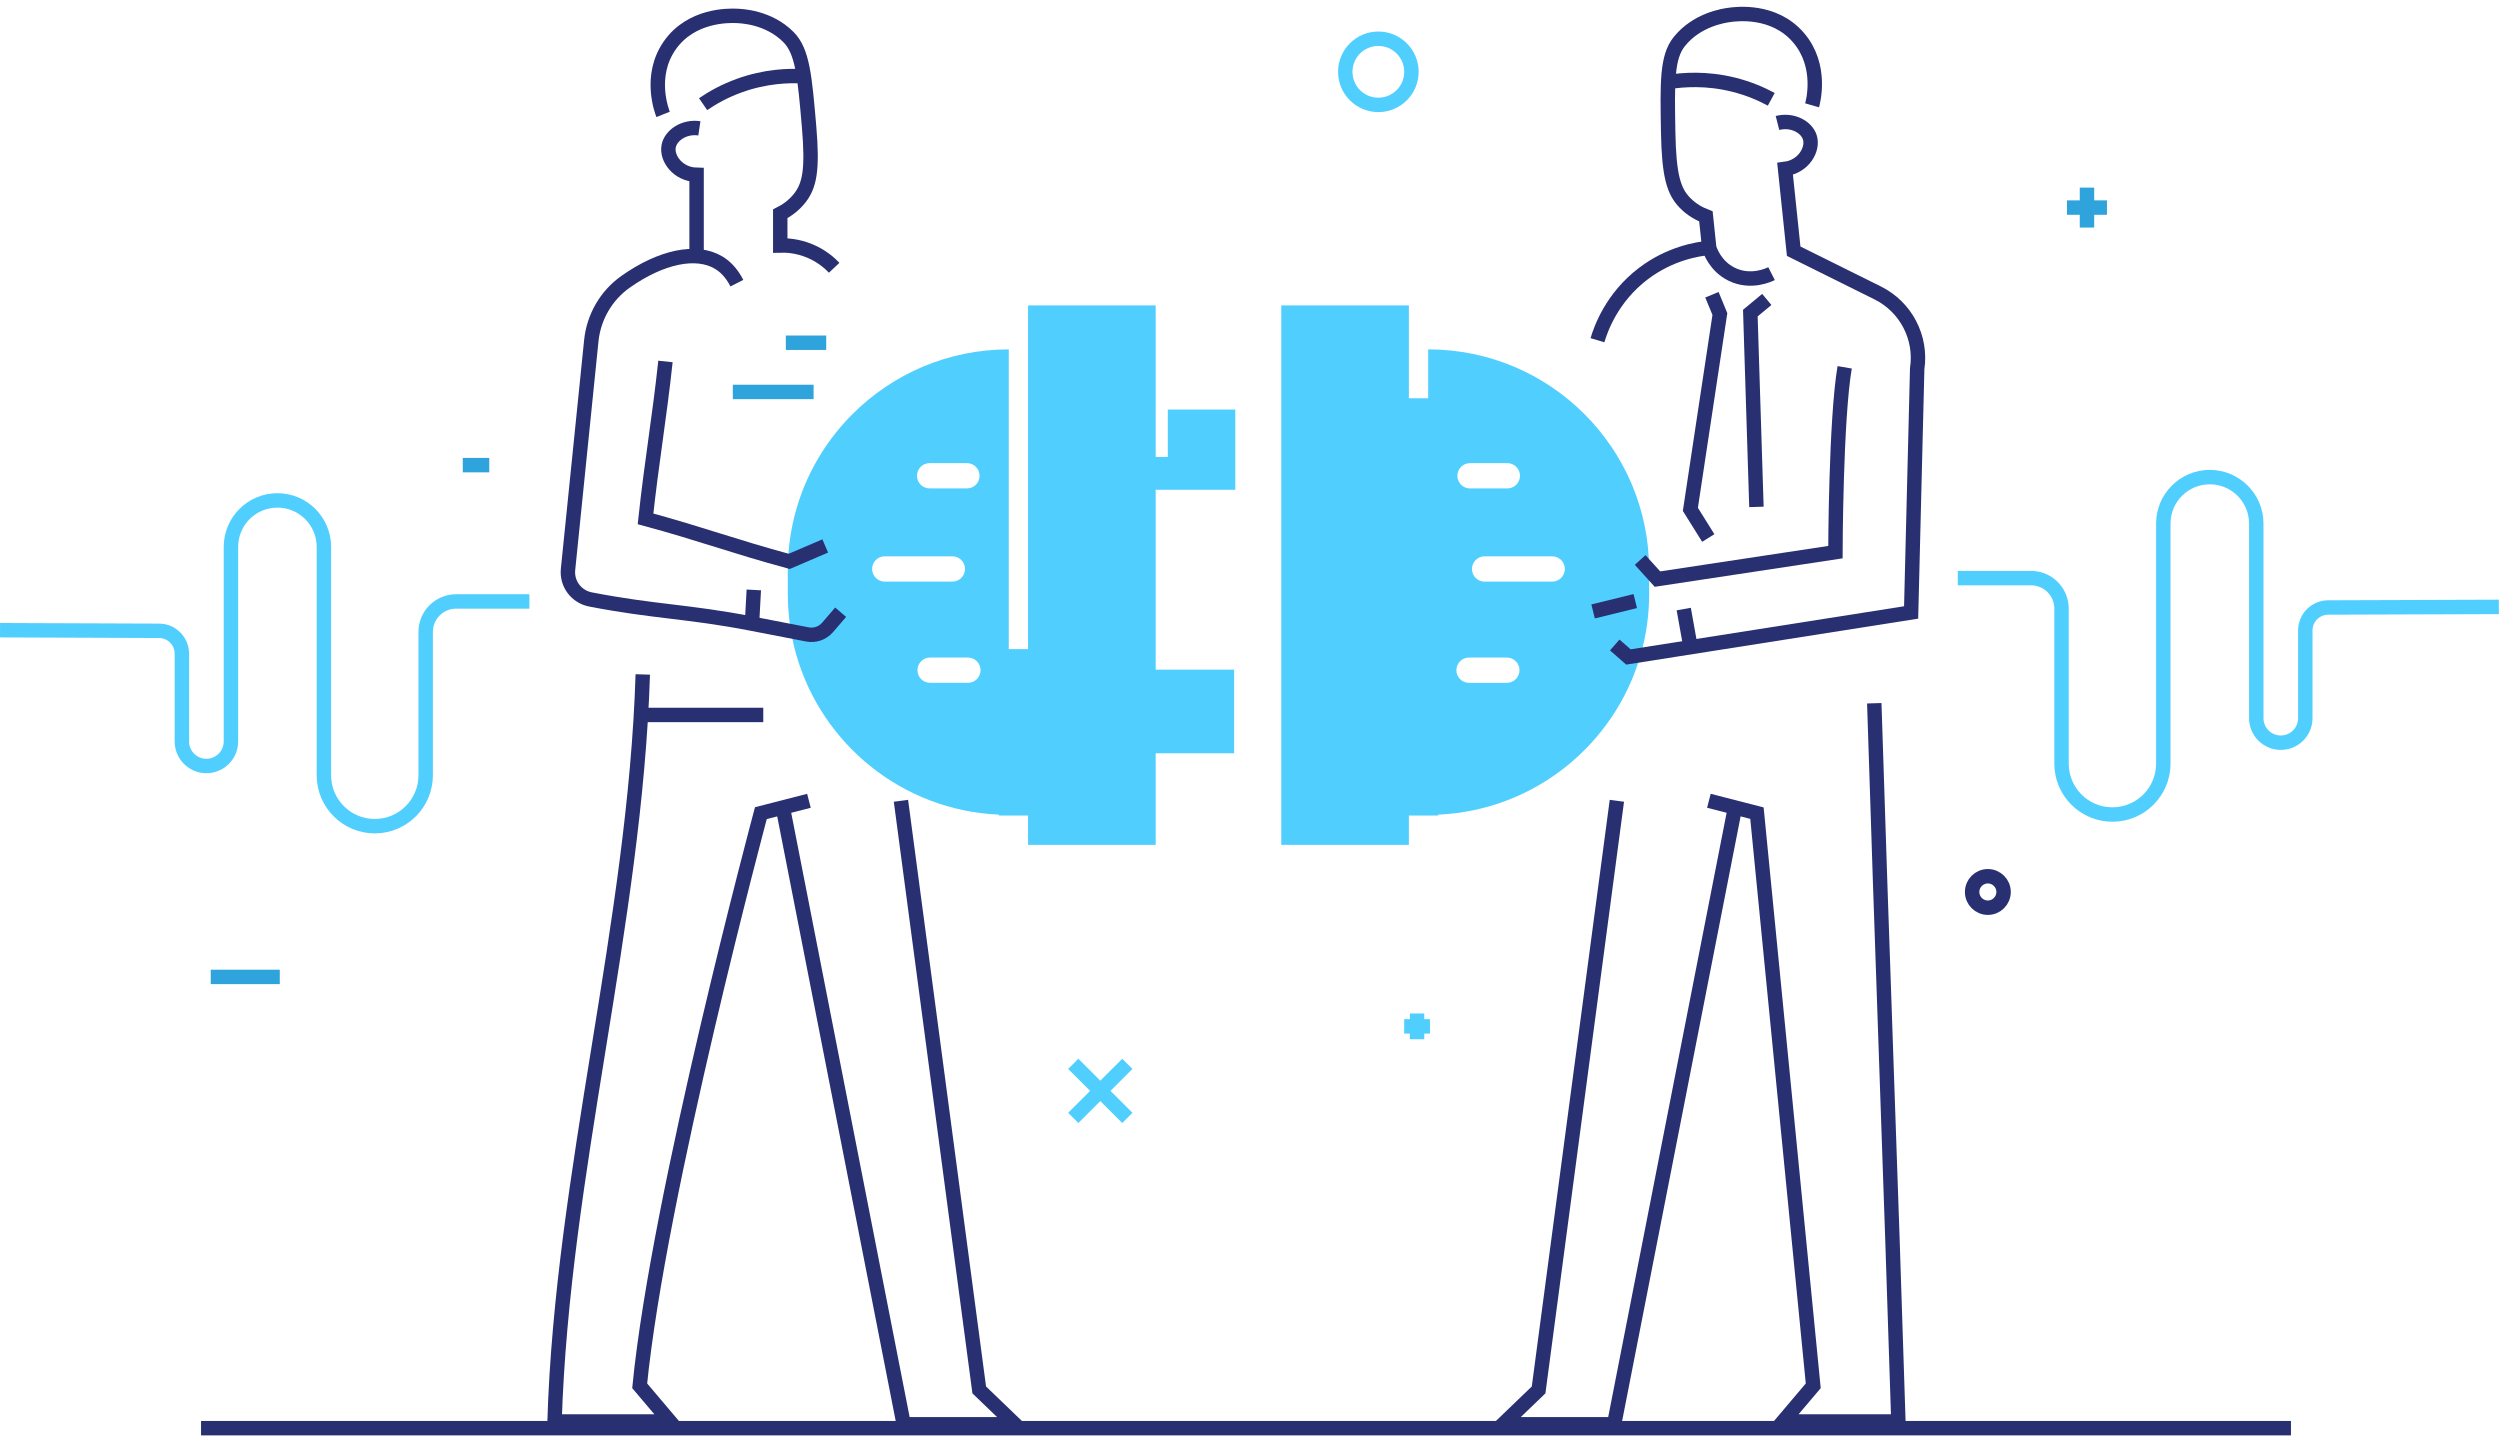 <?xml version="1.0" encoding="UTF-8"?><svg width="260px" height="150px" viewBox="0 0 260 150" version="1.1" xmlns="http://www.w3.org/2000/svg" xmlns:xlink="http://www.w3.org/1999/xlink"><!--Generator: Sketch 52.2 (67145) - http://www.bohemiancoding.com/sketch--><title>Group</title><desc>Created with Sketch.</desc><g id="Representantes" stroke="none" stroke-width="1" fill="none" fill-rule="evenodd"><g id="Representante" transform="translate(-1171, -1277)"><g id="Group-4" transform="translate(386, 1278)"><g id="Group" transform="translate(785, 0)"><path d="M101.597,69.626 C101.355,69.868 101.027,70.014 100.664,70.014 L96.73,70.014 C96.003,70.014 95.415,69.426 95.415,68.699 C95.415,67.977 96.003,67.384 96.73,67.384 L100.664,67.384 C101.391,67.384 101.979,67.977 101.979,68.699 C101.979,69.062 101.833,69.389 101.597,69.626 Z M90.7,58.172 C90.7,57.444 91.288,56.857 92.015,56.857 L99.046,56.857 C99.773,56.857 100.361,57.444 100.361,58.172 C100.361,58.899 99.773,59.487 99.046,59.487 L92.015,59.487 C91.288,59.487 90.7,58.899 90.7,58.172 Z M96.682,47.165 L100.561,47.165 C101.288,47.165 101.876,47.753 101.876,48.48 C101.876,49.208 101.288,49.796 100.561,49.796 L96.682,49.796 C95.955,49.796 95.367,49.208 95.367,48.48 C95.367,47.753 95.955,47.165 96.682,47.165 Z M121.452,41.589 L121.452,46.523 L120.191,46.523 L120.191,30.76 L106.918,30.76 L106.918,66.511 L104.912,66.511 L104.912,35.336 C98.567,35.336 92.821,37.905 88.664,42.063 C86.185,44.541 84.27,47.578 83.124,50.972 C82.355,53.256 81.936,55.705 81.93,58.25 L81.93,60.766 C81.93,62.36 82.094,63.911 82.403,65.414 C82.518,65.99 82.658,66.559 82.821,67.123 C85.488,76.402 93.846,83.28 103.876,83.723 L103.876,83.814 L106.918,83.814 L106.918,86.868 L120.191,86.868 L120.191,77.341 L128.349,77.341 L128.349,68.645 L120.191,68.645 L120.191,49.942 L128.47,49.942 L128.47,41.589 L121.452,41.589 Z" id="Fill-1" fill="#50CFFF"/><path d="M161.428,59.489 L154.398,59.489 C153.672,59.489 153.083,58.9 153.083,58.174 C153.083,57.447 153.672,56.858 154.398,56.858 L161.428,56.858 C162.154,56.858 162.743,57.447 162.743,58.174 C162.743,58.9 162.154,59.489 161.428,59.489 M158.028,68.701 C158.028,69.427 157.439,70.016 156.713,70.016 L152.779,70.016 C152.052,70.016 151.464,69.427 151.464,68.701 C151.464,67.975 152.052,67.386 152.779,67.386 L156.713,67.386 C157.439,67.386 158.028,67.975 158.028,68.701 M152.882,47.166 L156.763,47.166 C157.489,47.166 158.078,47.755 158.078,48.481 C158.078,49.207 157.489,49.796 156.763,49.796 L152.882,49.796 C152.156,49.796 151.567,49.207 151.567,48.481 C151.567,47.755 152.156,47.166 152.882,47.166 M164.779,42.062 C160.621,37.905 154.876,35.335 148.53,35.335 L148.53,40.42 L146.524,40.42 L146.524,30.76 L133.252,30.76 L133.252,86.869 L146.524,86.869 L146.524,83.814 L149.567,83.814 L149.567,83.723 C159.597,83.281 167.955,76.402 170.621,67.124 C171.203,65.106 171.512,62.972 171.512,60.766 L171.512,58.275 C171.5,51.941 168.937,46.215 164.779,42.062" id="Fill-3" fill="#50CFFF"/><path d="M111.62,115.264 L117.245,109.64" id="Stroke-5" stroke="#50CFFF" stroke-width="1.5"/><path d="M117.245,115.264 L111.62,109.64" id="Stroke-7" stroke="#50CFFF" stroke-width="1.5"/><path d="M214.968,20.589 L219.123,20.589" id="Stroke-9" stroke="#2FA3DB" stroke-width="1.5"/><path d="M217.046,22.666 L217.046,18.511" id="Stroke-11" stroke="#2FA3DB" stroke-width="1.5"/><path d="M146.034,105.742 L148.716,105.742" id="Stroke-13" stroke="#50CFFF" stroke-width="1.5"/><path d="M147.375,107.082 L147.375,104.401" id="Stroke-15" stroke="#50CFFF" stroke-width="1.5"/><path d="M21.917,100.599 L29.097,100.599" id="Stroke-17" stroke="#2FA3DB" stroke-width="1.5"/><path d="M78.396,60.352 C78.332,61.522 78.268,62.692 78.205,63.862" id="Stroke-19" stroke="#283072" stroke-width="1.5"/><path d="M86.753,26.848 C86.315,26.385 85.491,25.635 84.239,25.108 C82.943,24.562 81.79,24.51 81.146,24.528 L81.146,21.235 C81.729,20.939 82.516,20.438 83.176,19.597 C84.197,18.296 84.532,16.665 84.143,12.153 C83.694,6.948 83.47,4.346 82.016,2.871 C79.924,0.751 77.056,0.665 76.506,0.649 C75.856,0.629 71.882,0.51 69.641,3.742 C67.426,6.937 68.847,10.607 68.964,10.896" id="Stroke-21" stroke="#283072" stroke-width="1.5"/><path d="M73.122,9.833 C74.063,9.188 75.322,8.466 76.892,7.9 C79.609,6.918 82.025,6.848 83.563,6.932" id="Stroke-23" stroke="#283072" stroke-width="1.5"/><path d="M72.735,12.347 C71.136,12.11 69.769,13.081 69.545,14.183 C69.285,15.459 70.506,17.136 72.445,17.181 L72.445,25.787" id="Stroke-25" stroke="#283072" stroke-width="1.5"/><path d="M76.636,28.45 C76.042,27.285 75.327,26.664 74.735,26.31 C72.413,24.923 68.748,25.701 65.063,28.303 C63.044,29.728 61.747,31.969 61.496,34.427 C60.689,42.357 59.882,50.287 59.075,58.218 C58.923,59.706 59.937,61.057 61.405,61.341 C68.099,62.64 71.508,62.563 78.205,63.863 L83.97,64.98 C84.749,65.132 85.549,64.853 86.067,64.252 C86.521,63.725 86.975,63.197 87.428,62.67" id="Stroke-27" stroke="#283072" stroke-width="1.5"/><path d="M85.824,55.779 C84.576,56.315 83.328,56.849 82.08,57.384 C76.434,55.859 72.781,54.486 67.135,52.961 C67.769,47.057 68.574,42.495 69.208,36.592" id="Stroke-29" stroke="#283072" stroke-width="1.5"/><path d="M66.849,69.142 C66.04,95.04 58.482,120.939 57.672,146.837 L69.673,146.837 C68.625,145.599 67.576,144.362 66.528,143.124 C68.48,123.271 79.131,83.567 79.131,83.567 C79.131,83.567 82.464,82.71 84.13,82.282" id="Stroke-31" stroke="#283072" stroke-width="1.5"/><path d="M93.699,82.282 C96.413,102.705 99.127,123.129 101.84,143.552 C103.078,144.743 104.316,145.932 105.554,147.123 L93.984,147.123 C89.795,125.748 85.606,104.371 81.417,82.996" id="Stroke-33" stroke="#283072" stroke-width="1.5"/><path d="M66.841,73.355 L79.381,73.355" id="Stroke-35" stroke="#283072" stroke-width="1.5"/><path d="M194.925,72.138 C195.734,98.036 196.624,120.938 197.433,146.837 L185.433,146.837 C186.481,145.6 187.53,144.362 188.578,143.124 C186.627,123.272 184.675,103.419 182.722,83.567 C181.056,83.138 179.39,82.71 177.724,82.281" id="Stroke-37" stroke="#283072" stroke-width="1.5"/><path d="M168.155,82.282 C165.441,102.705 162.728,123.129 160.014,143.552 C158.776,144.743 157.538,145.932 156.301,147.123 L167.87,147.123 C172.059,125.748 176.248,104.371 180.437,82.996" id="Stroke-39" stroke="#283072" stroke-width="1.5"/><path d="M184.241,27.456 C184.034,27.562 182.087,28.52 180.062,27.505 C178.391,26.667 177.854,25.08 177.758,24.779 C177.644,23.687 177.53,22.595 177.416,21.504 C176.805,21.269 175.97,20.853 175.226,20.086 C174.076,18.898 173.573,17.311 173.491,12.782 C173.397,7.559 173.35,4.947 174.642,3.33 C176.503,1.003 179.346,0.62 179.892,0.546 C180.536,0.459 184.476,-0.072 187.041,2.91 C189.576,5.858 188.544,9.656 188.457,9.955" id="Stroke-41" stroke="#283072" stroke-width="1.5"/><path d="M184.212,9.329 C183.208,8.786 181.882,8.198 180.261,7.798 C177.457,7.105 175.047,7.286 173.526,7.529" id="Stroke-43" stroke="#283072" stroke-width="1.5"/><path d="M184.858,11.789 C186.424,11.388 187.884,12.211 188.222,13.285 C188.612,14.526 187.572,16.322 185.648,16.567 L186.543,25.127 C189.455,26.573 192.368,28.019 195.281,29.465 C198.215,30.922 199.874,34.105 199.388,37.345 L198.757,62.695 L169.356,67.324 L167.933,66.078" id="Stroke-45" stroke="#283072" stroke-width="1.5"/><path d="M177.758,24.779 C176.516,24.901 173.681,25.352 170.913,27.452 C167.619,29.953 166.479,33.229 166.135,34.383" id="Stroke-47" stroke="#283072" stroke-width="1.5"/><path d="M165.681,62.589 L170.068,61.512" id="Stroke-49" stroke="#283072" stroke-width="1.5"/><path d="M170.576,57.238 L172.375,59.226 L190.884,56.423 C190.884,56.423 190.916,42.643 191.846,37.2" id="Stroke-51" stroke="#283072" stroke-width="1.5"/><path d="M178.039,29.653 C178.316,30.322 178.592,30.99 178.868,31.659 C177.845,38.429 176.822,45.2 175.799,51.971 C176.419,52.965 177.04,53.959 177.66,54.953" id="Stroke-53" stroke="#283072" stroke-width="1.5"/><path d="M183.747,30.141 C183.177,30.614 182.606,31.087 182.035,31.56 C182.246,38.28 182.458,44.999 182.669,51.718" id="Stroke-55" stroke="#283072" stroke-width="1.5"/><path d="M175.821,66.316 L175.109,62.342" id="Stroke-57" stroke="#283072" stroke-width="1.5"/><path d="M76.214,39.762 L84.614,39.762" id="Stroke-59" stroke="#2FA3DB" stroke-width="1.5"/><path d="M81.727,34.644 L85.927,34.644" id="Stroke-61" stroke="#2FA3DB" stroke-width="1.5"/><path d="M48.128,47.374 L50.884,47.374" id="Stroke-63" stroke="#2FA3DB" stroke-width="1.5"/><path d="M146.789,6.469 C146.789,4.569 145.248,3.028 143.348,3.028 C141.448,3.028 139.908,4.569 139.908,6.469 C139.908,8.37 141.448,9.91 143.348,9.91 C145.248,9.91 146.789,8.37 146.789,6.469 Z" id="Stroke-65" stroke="#50CFFF" stroke-width="1.5"/><path d="M208.373,91.765 C208.373,90.862 207.641,90.129 206.737,90.129 C205.833,90.129 205.101,90.862 205.101,91.765 C205.101,92.668 205.833,93.401 206.737,93.401 C207.641,93.401 208.373,92.668 208.373,91.765 Z" id="Stroke-67" stroke="#283072" stroke-width="1.5"/><path d="M259.879,62.117 L242.128,62.179 C240.815,62.184 239.753,63.249 239.753,64.561 L239.753,73.69 C239.753,75.098 238.611,76.241 237.203,76.241 C235.794,76.241 234.652,75.098 234.652,73.69 L234.652,59.602 L234.652,53.452 C234.652,50.782 232.488,48.619 229.818,48.619 C227.148,48.619 224.984,50.782 224.984,53.452 L224.984,62.987 L224.984,78.417 C224.984,81.341 222.614,83.71 219.691,83.71 C216.768,83.71 214.399,81.341 214.399,78.417 L214.399,62.293 C214.399,60.543 212.981,59.125 211.232,59.125 L203.611,59.125" id="Stroke-69" stroke="#50CFFF" stroke-width="1.5"/><path d="M0.002,64.541 L16.541,64.604 C17.854,64.608 18.915,65.673 18.915,66.985 L18.915,76.114 C18.915,77.522 20.057,78.665 21.466,78.665 C22.874,78.665 24.017,77.522 24.017,76.114 L24.017,62.027 L24.017,55.876 C24.017,53.207 26.181,51.043 28.851,51.043 C31.52,51.043 33.685,53.207 33.685,55.876 L33.685,65.412 L33.685,79.629 C33.685,82.553 36.054,84.922 38.977,84.922 C41.9,84.922 44.27,82.553 44.27,79.629 L44.27,64.717 C44.27,62.967 45.688,61.55 47.437,61.55 L55.057,61.55" id="Stroke-71" stroke="#50CFFF" stroke-width="1.5"/><g id="Group-75" transform="translate(20.606, 147.379)" stroke="#283072" stroke-width="1.5"><path d="M0.302,0.151 L217.654,0.151" id="Stroke-73"/></g></g></g></g></g></svg>